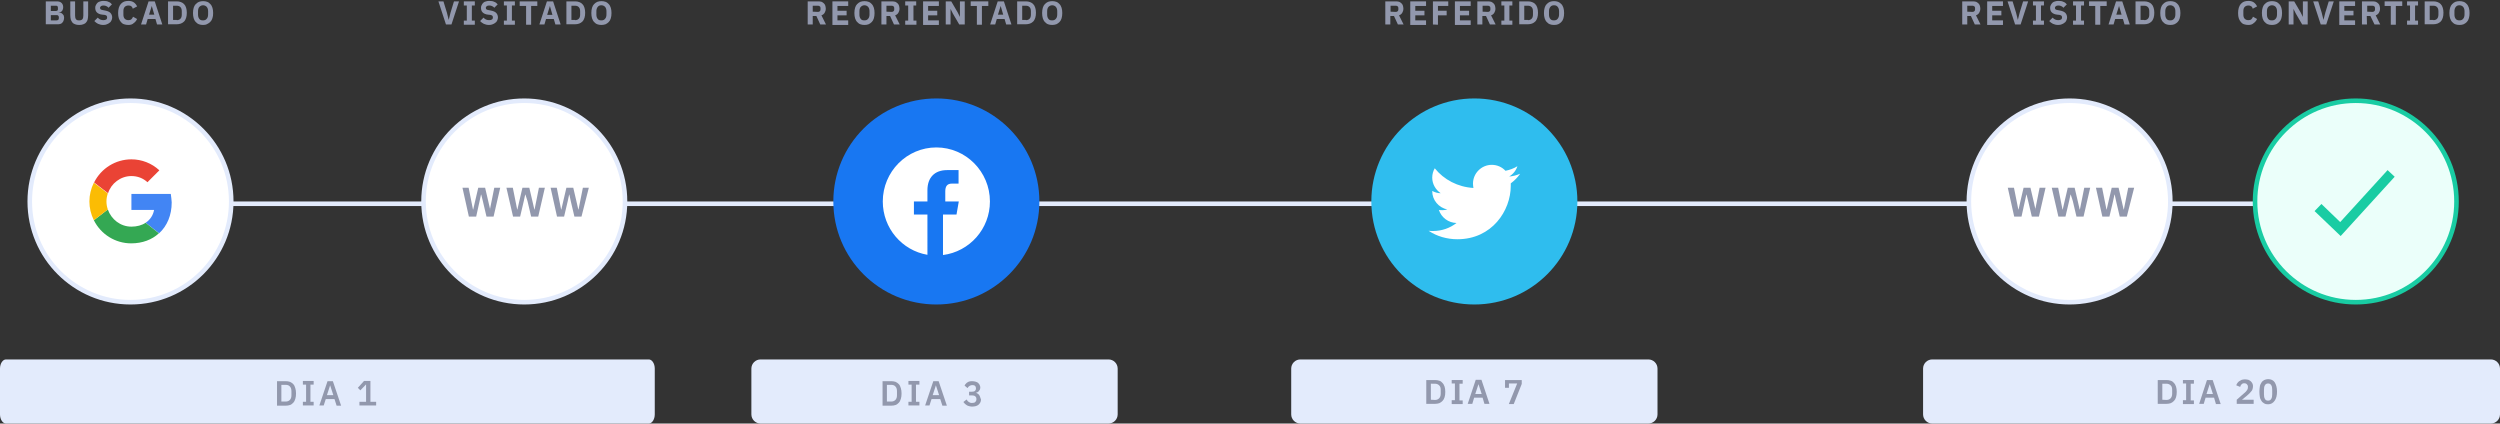 <?xml version="1.0" encoding="utf-8"?>
<!-- Generator: Adobe Illustrator 23.1.1, SVG Export Plug-In . SVG Version: 6.00 Build 0)  -->
<svg version="1.1" id="Layer_1" xmlns="http://www.w3.org/2000/svg" xmlns:xlink="http://www.w3.org/1999/xlink" x="0px" y="0px"
	 viewBox="0 0 1092 185" style="enable-background:new 0 0 1092 185;" xml:space="preserve">
<rect x="0" y="0" width="1092" height="185" fill="#333333" stroke="none"/>
<style type="text/css">
	.st0{fill:#E3EBFC;}
	.st1{fill-rule:evenodd;clip-rule:evenodd;fill:#2FBDEE;}
	.st2{fill:#FFFFFF;}
	.st3{fill-rule:evenodd;clip-rule:evenodd;fill:#FFFFFF;stroke:#E3EBFC;stroke-width:2;}
	.st4{fill-rule:evenodd;clip-rule:evenodd;fill:#9298AD;}
	.st5{fill-rule:evenodd;clip-rule:evenodd;fill:#EBFFFA;stroke:#19CCA3;stroke-width:2;}
	.st6{fill:#19CCA3;}
	.st7{fill-rule:evenodd;clip-rule:evenodd;fill:#1877F2;}
	.st8{fill-rule:evenodd;clip-rule:evenodd;fill:#FFFFFF;}
	.st9{fill:#4285F4;}
	.st10{fill:#34A853;}
	.st11{fill:#FBBC04;}
	.st12{fill:#EA4335;}
	.st13{fill:#9298AD;}
</style>
<g>
	<title>Group</title>
	<desc>Created with Sketch.</desc>
	<g id="Page-1">
		<g id="Attribution" transform="translate(-88, -598)">
			<g id="Group" transform="translate(100, 598)">
				<g id="Group-12" transform="translate(0, 43)">
					<g id="TIMELINE">
						<rect id="Rectangle-40" x="51" y="45" class="st0" width="974" height="2"/>
						<g id="Group-9" transform="translate(552, 0)">
							<path id="Rectangle-39-Copy" class="st0" d="M4,114h152c2.2,0,4,1.8,4,4v20c0,2.2-1.8,4-4,4H4c-2.2,0-4-1.8-4-4v-20
								C0,115.8,1.8,114,4,114z"/>
							<g id="Group-3" transform="translate(35, 0)">
								<g id="Oval-16-Copy">
									<g>
										<circle class="st1" cx="45" cy="45" r="45"/>
									</g>
								</g>
								<g id="twitter" transform="translate(25, 29)">
									<path id="Shape" class="st2" d="M35.9,8.1c0,0.4,0,0.7,0,1.1c0,10.8-8.2,23.3-23.3,23.3c-4.6,0-9-1.3-12.6-3.7
										c0.7,0.1,1.3,0.1,2,0.1c3.8,0,7.4-1.3,10.2-3.5c-3.6-0.1-6.6-2.4-7.7-5.7c0.5,0.1,1,0.1,1.5,0.1c0.7,0,1.5-0.1,2.2-0.3
										c-3.8-0.8-6.6-4.1-6.6-8v-0.1c1.1,0.6,2.4,1,3.7,1c-2.2-1.5-3.7-4-3.7-6.8c0-1.5,0.4-2.9,1.1-4.1c4,5,10.1,8.2,16.9,8.6
										c-0.1-0.6-0.2-1.2-0.2-1.9c0-4.5,3.7-8.2,8.2-8.2c2.4,0,4.5,1,6,2.6c1.9-0.4,3.6-1,5.2-2c-0.6,1.9-1.9,3.5-3.6,4.5
										C36.9,5,38.5,4.5,40,3.9C38.9,5.5,37.5,6.9,35.9,8.1z"/>
								</g>
							</g>
						</g>
						<g id="Group-10" transform="translate(828, 0)">
							<path id="Rectangle-39-Copy-2" class="st0" d="M4,114h244c2.2,0,4,1.8,4,4v20c0,2.2-1.8,4-4,4H4c-2.2,0-4-1.8-4-4v-20
								C0,115.8,1.8,114,4,114z"/>
							<g id="Group-6-Copy" transform="translate(19, 0)">
								<g id="Oval-16-Copy-3">
									<circle class="st3" cx="45" cy="45" r="44"/>
								</g>
								<path id="WWW" class="st4" d="M20.8,51.6L18,39h2.7l1.2,6l0.7,3.5h0.1l0.8-3.5l1.4-6h3l1.4,6l0.8,3.5H30l0.7-3.5l1.2-6h2.6
									l-2.9,12.6h-3.1l-1.6-6.8L26.2,42h-0.1l-0.6,2.8L24,51.6H20.8z M40.1,51.6L37.2,39H40l1.2,6l0.7,3.5H42l0.8-3.5l1.4-6h3
									l1.4,6l0.8,3.5h0.1l0.7-3.5l1.2-6H54l-2.9,12.6H48l-1.6-6.8L45.5,42h-0.1l-0.6,2.8l-1.6,6.8H40.1z M59.3,51.6L56.5,39h2.7
									l1.2,6l0.7,3.5h0.1L62,45l1.4-6h3l1.4,6l0.8,3.5h0.1l0.7-3.5l1.2-6h2.6L70,51.6h-3.1l-1.6-6.8L64.7,42h-0.1L64,44.8
									l-1.6,6.8H59.3z"/>
							</g>
							<g id="Group-6-Copy-2" transform="translate(144, 0)">
								<g>
									<circle class="st5" cx="45" cy="45" r="44"/>
								</g>
								<g transform="translate(23, 22)">
									<g id="Path-4">
										<polygon class="st6" points="15.2,32 35.9,9.3 39,12.2 15.4,38.1 4,27.2 7,24.1 										"/>
									</g>
								</g>
							</g>
						</g>
						<g id="Group-6" transform="translate(172, 0)">
							<g>
								<circle class="st3" cx="45" cy="45" r="44"/>
							</g>
							<path class="st4" d="M20.8,51.6L18,39h2.7l1.2,6l0.7,3.5h0.1l0.8-3.5l1.4-6h3l1.4,6l0.8,3.5H30l0.7-3.5l1.2-6h2.6l-2.9,12.6
								h-3.1l-1.6-6.8L26.2,42h-0.1l-0.6,2.8L24,51.6H20.8z M40.1,51.6L37.2,39H40l1.2,6l0.7,3.5H42l0.8-3.5l1.4-6h3l1.4,6l0.8,3.5
								h0.1l0.7-3.5l1.2-6H54l-2.9,12.6H48l-1.6-6.8L45.5,42h-0.1l-0.6,2.8l-1.6,6.8H40.1z M59.3,51.6L56.5,39h2.7l1.2,6l0.7,3.5
								h0.1L62,45l1.4-6h3l1.4,6l0.8,3.5h0.1l0.7-3.5l1.2-6h2.6L70,51.6h-3.1l-1.6-6.8L64.7,42h-0.1L64,44.8l-1.6,6.8H59.3z"/>
						</g>
						<g id="Group-8">
							<g id="Group-7">
								<g id="Oval-16">
									<circle class="st3" cx="45" cy="45" r="44"/>
								</g>
							</g>
							<g id="Group-5" transform="translate(352, 0)">
								<g id="Oval-16-Copy-2">
									<g>
										<circle class="st7" cx="45" cy="45" r="45"/>
									</g>
								</g>
							</g>
						</g>
					</g>
				</g>
			</g>
		</g>
	</g>
	<path class="st8" d="M411.9,111.4c11.6-1.5,20.5-11.4,20.5-23.4c0-13-10.5-23.6-23.4-23.6S385.6,75,385.6,88
		c0,11.7,8.4,21.4,19.5,23.3V93.7h-5.9V88h5.9v-4.9c0-5.5,3.1-8.8,8.6-8.8h5v5.9h-2.9c-2.1,0-2.9,1.2-2.9,3.4V88h5.9l-1,5.7h-5.9
		L411.9,111.4L411.9,111.4z M409.1,111.6H409C409,111.6,409,111.6,409.1,111.6C409,111.6,409,111.6,409.1,111.6z"/>
	<path class="st9" d="M74.6,84.7H57.4v7h9.9c-0.4,2.3-1.7,4.3-3.7,5.6l0,0l0,0l5.9,4.6C73,98.7,75,94,75,88.4
		C74.9,87.2,74.8,85.9,74.6,84.7z"/>
	<path class="st10" d="M63.6,97.3C62,98.4,59.8,99,57.4,99c-4.8,0-8.8-3.2-10.3-7.5l0,0L41,96.2c3.1,6.2,9.4,10.1,16.3,10.1
		c4.9,0,9.1-1.6,12.1-4.4L63.6,97.3z"/>
	<path class="st11" d="M41,79.8C38.4,85,38.4,91,41,96.2l6.1-4.7c-0.8-2.3-0.8-4.7,0-7L41,79.8z"/>
	<path class="st12" d="M57.4,76.9c2.6,0,5.1,0.9,7,2.7l5.2-5.2c-3.3-3.1-7.7-4.8-12.2-4.8c-6.9,0-13.2,3.9-16.3,10.1l6.1,4.7
		C48.5,80.2,52.6,76.9,57.4,76.9z"/>
</g>
<g>
	<path class="st13" d="M20,0.6h4.9c0.8,0,1.5,0.2,2,0.7s0.7,1.1,0.7,1.9c0,0.4-0.1,0.7-0.2,1S27.2,4.7,27,4.9s-0.4,0.3-0.6,0.4
		s-0.5,0.1-0.7,0.1v0.1c0.2,0,0.5,0,0.8,0.1S27,5.8,27.2,6s0.4,0.4,0.6,0.7C27.9,7,28,7.4,28,7.8c0,0.4-0.1,0.8-0.2,1.1
		c-0.1,0.4-0.3,0.7-0.5,0.9c-0.2,0.3-0.5,0.5-0.8,0.6s-0.7,0.2-1,0.2H20V0.6z M22.2,4.8h2.2c0.3,0,0.5-0.1,0.7-0.2
		c0.2-0.2,0.2-0.4,0.2-0.7V3.4c0-0.3-0.1-0.5-0.2-0.7c-0.2-0.2-0.4-0.2-0.7-0.2h-2.2V4.8z M22.2,8.9h2.5c0.3,0,0.5-0.1,0.7-0.2
		c0.2-0.2,0.3-0.4,0.3-0.7V7.5c0-0.3-0.1-0.5-0.3-0.7c-0.2-0.2-0.4-0.2-0.7-0.2h-2.5V8.9z"/>
	<path class="st13" d="M32.8,0.6v6.2c0,0.7,0.1,1.2,0.4,1.6c0.3,0.4,0.7,0.5,1.4,0.5s1.1-0.2,1.4-0.5c0.3-0.4,0.4-0.9,0.4-1.6V0.6
		h2.1v6c0,0.7-0.1,1.4-0.2,1.9c-0.1,0.5-0.4,1-0.7,1.3c-0.3,0.4-0.7,0.6-1.2,0.8s-1.1,0.3-1.8,0.3s-1.3-0.1-1.8-0.3
		s-0.9-0.4-1.2-0.8c-0.3-0.4-0.5-0.8-0.7-1.3c-0.1-0.5-0.2-1.2-0.2-1.9v-6C30.7,0.6,32.8,0.6,32.8,0.6z"/>
	<path class="st13" d="M45.1,10.9c-0.9,0-1.6-0.2-2.3-0.5c-0.6-0.3-1.1-0.7-1.6-1.2l1.5-1.5c0.7,0.8,1.5,1.1,2.5,1.1
		c0.5,0,0.9-0.1,1.2-0.3s0.4-0.5,0.4-0.9c0-0.3-0.1-0.5-0.2-0.7c-0.2-0.2-0.5-0.3-0.9-0.4l-1-0.1c-1.1-0.1-1.9-0.5-2.4-1
		s-0.7-1.2-0.7-2c0-0.5,0.1-0.9,0.3-1.2c0.2-0.4,0.4-0.7,0.7-1s0.7-0.5,1.2-0.6c0.5-0.2,1-0.2,1.6-0.2c0.8,0,1.4,0.1,2,0.4
		C48,1,48.5,1.4,48.9,1.9l-1.5,1.5c-0.2-0.3-0.5-0.5-0.9-0.7c-0.3-0.2-0.8-0.3-1.3-0.3s-0.9,0.1-1.1,0.3c-0.2,0.2-0.4,0.4-0.4,0.7
		S43.8,4,44,4.1s0.5,0.3,0.9,0.3l1,0.2c1,0.2,1.8,0.5,2.3,1s0.8,1.2,0.8,2c0,0.5-0.1,0.9-0.3,1.3s-0.4,0.8-0.8,1
		c-0.3,0.3-0.7,0.5-1.2,0.7C46.3,10.8,45.8,10.9,45.1,10.9z"/>
	<path class="st13" d="M56.1,10.9c-0.7,0-1.3-0.1-1.9-0.3c-0.6-0.2-1-0.5-1.4-1s-0.7-1-0.9-1.6s-0.3-1.4-0.3-2.3s0.1-1.6,0.3-2.3
		s0.5-1.2,0.9-1.7c0.4-0.4,0.9-0.8,1.4-1c0.6-0.2,1.2-0.3,1.9-0.3c0.9,0,1.7,0.2,2.3,0.6s1.1,1,1.5,1.8l-1.9,1
		c-0.1-0.4-0.3-0.8-0.6-1c-0.3-0.3-0.7-0.4-1.3-0.4S54.9,2.6,54.5,3s-0.6,1-0.6,1.8v1.6c0,0.8,0.2,1.4,0.6,1.8
		c0.4,0.4,0.9,0.6,1.6,0.6c0.5,0,1-0.1,1.3-0.4c0.3-0.3,0.6-0.7,0.7-1.1l1.8,1c-0.4,0.8-0.9,1.4-1.5,1.8
		C57.8,10.7,57,10.9,56.1,10.9z"/>
	<path class="st13" d="M68.6,10.7l-0.7-2.4h-3.4l-0.7,2.4h-2.2l3.3-10.1h2.7l3.3,10.1C70.9,10.7,68.6,10.7,68.6,10.7z M66.3,2.6
		L66.3,2.6l-1.2,3.8h2.3L66.3,2.6z"/>
	<path class="st13" d="M73.4,0.6h3.8c0.7,0,1.3,0.1,1.8,0.3c0.6,0.2,1,0.5,1.4,0.9s0.7,0.9,0.9,1.6c0.2,0.6,0.3,1.4,0.3,2.2
		s-0.1,1.6-0.3,2.2c-0.2,0.6-0.5,1.2-0.9,1.6c-0.4,0.4-0.9,0.7-1.4,0.9c-0.6,0.2-1.2,0.3-1.8,0.3h-3.8V0.6z M77.2,8.8
		c0.7,0,1.2-0.2,1.6-0.6c0.4-0.4,0.6-1,0.6-1.8V4.9c0-0.8-0.2-1.4-0.6-1.8s-0.9-0.6-1.6-0.6h-1.6v6.2h1.6V8.8z"/>
	<path class="st13" d="M88.7,10.9c-0.7,0-1.3-0.1-1.8-0.3c-0.6-0.2-1-0.6-1.4-1s-0.7-1-0.9-1.6c-0.2-0.7-0.3-1.4-0.3-2.3
		s0.1-1.6,0.3-2.3c0.2-0.7,0.5-1.2,0.9-1.6s0.9-0.8,1.4-1c0.6-0.2,1.2-0.3,1.8-0.3s1.3,0.1,1.8,0.3c0.6,0.2,1,0.6,1.4,1
		s0.7,1,0.9,1.6c0.2,0.7,0.3,1.4,0.3,2.3S93,7.3,92.8,7.9c-0.2,0.7-0.5,1.2-0.9,1.6s-0.9,0.8-1.4,1C90,10.8,89.4,10.9,88.7,10.9z
		 M88.7,8.9c0.7,0,1.2-0.2,1.6-0.7c0.4-0.4,0.6-1.1,0.6-1.9V4.9c0-0.8-0.2-1.4-0.6-1.9c-0.4-0.4-0.9-0.7-1.6-0.7S87.5,2.6,87.1,3
		s-0.6,1.1-0.6,1.9v1.5c0,0.8,0.2,1.4,0.6,1.9S88,8.9,88.7,8.9z"/>
</g>
<g>
	<path class="st13" d="M194.8,10.7l-3.3-10.1h2.2l1.5,4.9l0.8,3.2l0,0l0.8-3.2l1.5-4.9h2.2l-3.3,10.1
		C197.2,10.7,194.8,10.7,194.8,10.7z"/>
	<path class="st13" d="M202.6,10.7V9h1.3V2.4h-1.3V0.6h4.8v1.8h-1.3V9h1.3v1.8h-4.8V10.7z"/>
	<path class="st13" d="M213.6,10.9c-0.9,0-1.6-0.2-2.3-0.5c-0.6-0.3-1.1-0.7-1.6-1.2l1.5-1.5c0.7,0.8,1.5,1.1,2.5,1.1
		c0.5,0,0.9-0.1,1.2-0.3s0.4-0.5,0.4-0.9c0-0.3-0.1-0.5-0.2-0.7c-0.2-0.2-0.5-0.3-0.9-0.4l-1-0.1c-1.1-0.1-1.9-0.5-2.4-1
		s-0.7-1.2-0.7-2c0-0.5,0.1-0.9,0.3-1.2c0.2-0.4,0.4-0.7,0.7-1s0.7-0.5,1.2-0.6c0.5-0.2,1-0.2,1.6-0.2c0.8,0,1.4,0.1,2,0.4
		c0.6,0.2,1.1,0.6,1.5,1.1l-1.5,1.5c-0.2-0.3-0.5-0.5-0.9-0.7c-0.3-0.2-0.8-0.3-1.3-0.3s-0.9,0.1-1.1,0.3c-0.2,0.2-0.4,0.4-0.4,0.7
		s0.1,0.6,0.3,0.7s0.5,0.3,0.9,0.3l1,0.2c1,0.2,1.8,0.5,2.3,1s0.8,1.2,0.8,2c0,0.5-0.1,0.9-0.3,1.3s-0.4,0.8-0.8,1
		c-0.3,0.3-0.7,0.5-1.2,0.7C214.8,10.8,214.2,10.9,213.6,10.9z"/>
	<path class="st13" d="M220.1,10.7V9h1.3V2.4h-1.3V0.6h4.8v1.8h-1.3V9h1.3v1.8h-4.8V10.7z"/>
	<path class="st13" d="M232,2.6v8.2h-2.2V2.6H227v-2h7.7v2H232z"/>
	<path class="st13" d="M242.6,10.7l-0.7-2.4h-3.4l-0.7,2.4h-2.2l3.3-10.1h2.7l3.3,10.1C244.9,10.7,242.6,10.7,242.6,10.7z
		 M240.2,2.6L240.2,2.6L239,6.5h2.3L240.2,2.6z"/>
	<path class="st13" d="M247.4,0.6h3.8c0.7,0,1.3,0.1,1.8,0.3c0.6,0.2,1,0.5,1.4,0.9s0.7,0.9,0.9,1.6c0.2,0.6,0.3,1.4,0.3,2.2
		s-0.1,1.6-0.3,2.2s-0.5,1.2-0.9,1.6c-0.4,0.4-0.9,0.7-1.4,0.9c-0.6,0.2-1.2,0.3-1.8,0.3h-3.8V0.6z M251.2,8.8
		c0.7,0,1.2-0.2,1.6-0.6c0.4-0.4,0.6-1,0.6-1.8V4.9c0-0.8-0.2-1.4-0.6-1.8c-0.4-0.4-0.9-0.6-1.6-0.6h-1.6v6.2h1.6V8.8z"/>
	<path class="st13" d="M262.7,10.9c-0.7,0-1.3-0.1-1.8-0.3c-0.6-0.2-1-0.6-1.4-1s-0.7-1-0.9-1.6c-0.2-0.7-0.3-1.4-0.3-2.3
		s0.1-1.6,0.3-2.3c0.2-0.7,0.5-1.2,0.9-1.6s0.9-0.8,1.4-1c0.6-0.2,1.2-0.3,1.8-0.3s1.3,0.1,1.8,0.3c0.6,0.2,1,0.6,1.4,1
		s0.7,1,0.9,1.6c0.2,0.7,0.3,1.4,0.3,2.3S267,7.3,266.8,8s-0.5,1.2-0.9,1.6c-0.4,0.4-0.9,0.8-1.4,1
		C263.9,10.8,263.3,10.9,262.7,10.9z M262.7,8.9c0.7,0,1.2-0.2,1.6-0.7c0.4-0.4,0.6-1.1,0.6-1.9V4.9c0-0.8-0.2-1.4-0.6-1.9
		c-0.4-0.4-0.9-0.7-1.6-0.7s-1.2,0.2-1.6,0.7s-0.6,1.1-0.6,1.9v1.5c0,0.8,0.2,1.4,0.6,1.9S262,8.9,262.7,8.9z"/>
</g>
<g>
	<path class="st13" d="M355,10.7h-2.2V0.6h4.8c0.5,0,0.9,0.1,1.3,0.2c0.4,0.2,0.7,0.4,1,0.7s0.5,0.6,0.6,1s0.2,0.8,0.2,1.3
		c0,0.7-0.2,1.3-0.5,1.8s-0.8,0.9-1.4,1.1l2,4h-2.5L356.6,7H355V10.7z M357.3,5.2c0.3,0,0.6-0.1,0.8-0.3c0.2-0.2,0.3-0.4,0.3-0.7
		V3.5c0-0.3-0.1-0.6-0.3-0.7c-0.2-0.2-0.4-0.3-0.8-0.3H355v2.6L357.3,5.2L357.3,5.2z"/>
	<path class="st13" d="M363.6,10.7V0.6h6.9v2h-4.7v2.1h4v2h-4v2.2h4.7v2h-6.9V10.7z"/>
	<path class="st13" d="M377.6,10.9c-0.7,0-1.3-0.1-1.8-0.3c-0.6-0.2-1-0.6-1.4-1s-0.7-1-0.9-1.6c-0.2-0.7-0.3-1.4-0.3-2.3
		s0.1-1.6,0.3-2.3c0.2-0.7,0.5-1.2,0.9-1.6s0.9-0.8,1.4-1c0.6-0.2,1.2-0.3,1.8-0.3s1.3,0.1,1.8,0.3c0.6,0.2,1,0.6,1.4,1
		s0.7,1,0.9,1.6c0.2,0.7,0.3,1.4,0.3,2.3s-0.1,1.6-0.3,2.3c-0.2,0.7-0.5,1.2-0.9,1.6c-0.4,0.4-0.9,0.8-1.4,1S378.3,10.9,377.6,10.9z
		 M377.6,8.9c0.7,0,1.2-0.2,1.6-0.7c0.4-0.4,0.6-1.1,0.6-1.9V4.9c0-0.8-0.2-1.4-0.6-1.9c-0.4-0.4-0.9-0.7-1.6-0.7S376.4,2.6,376,3
		s-0.6,1.1-0.6,1.9v1.5c0,0.8,0.2,1.4,0.6,1.9S376.9,8.9,377.6,8.9z"/>
	<path class="st13" d="M387.2,10.7H385V0.6h4.8c0.5,0,0.9,0.1,1.3,0.2c0.4,0.2,0.7,0.4,1,0.7s0.5,0.6,0.6,1s0.2,0.8,0.2,1.3
		c0,0.7-0.2,1.3-0.5,1.8s-0.8,0.9-1.4,1.1l2,4h-2.5L388.8,7h-1.6L387.2,10.7L387.2,10.7z M389.5,5.2c0.3,0,0.6-0.1,0.8-0.3
		c0.2-0.2,0.3-0.4,0.3-0.7V3.5c0-0.3-0.1-0.6-0.3-0.7c-0.2-0.2-0.4-0.3-0.8-0.3h-2.3v2.6L389.5,5.2L389.5,5.2z"/>
	<path class="st13" d="M395.4,10.7V9h1.3V2.4h-1.3V0.6h4.8v1.8H399V9h1.3v1.8h-4.9V10.7z"/>
	<path class="st13" d="M403.2,10.7V0.6h6.9v2h-4.7v2.1h4v2h-4v2.2h4.7v2h-6.9V10.7z"/>
	<path class="st13" d="M416.2,5.9l-1-2l0,0v6.8h-2.1V0.6h2.4l2.8,4.8l1,2l0,0V0.6h2.1v10.1H419L416.2,5.9z"/>
	<path class="st13" d="M428.9,2.6v8.2h-2.2V2.6H424v-2h7.7v2H428.9z"/>
	<path class="st13" d="M439.5,10.7l-0.7-2.4h-3.4l-0.7,2.4h-2.2l3.3-10.1h2.7l3.3,10.1C441.8,10.7,439.5,10.7,439.5,10.7z
		 M437.1,2.6L437.1,2.6l-1.2,3.8h2.3L437.1,2.6z"/>
	<path class="st13" d="M444.3,0.6h3.8c0.7,0,1.3,0.1,1.8,0.3c0.6,0.2,1,0.5,1.4,0.9s0.7,0.9,0.9,1.6c0.2,0.6,0.3,1.4,0.3,2.2
		s-0.1,1.6-0.3,2.2c-0.2,0.6-0.5,1.2-0.9,1.6c-0.4,0.4-0.9,0.7-1.4,0.9c-0.6,0.2-1.2,0.3-1.8,0.3h-3.8V0.6z M448.1,8.8
		c0.7,0,1.2-0.2,1.6-0.6c0.4-0.4,0.6-1,0.6-1.8V4.9c0-0.8-0.2-1.4-0.6-1.8s-0.9-0.6-1.6-0.6h-1.6v6.2h1.6V8.8z"/>
	<path class="st13" d="M459.6,10.9c-0.7,0-1.3-0.1-1.8-0.3c-0.6-0.2-1-0.6-1.4-1s-0.7-1-0.9-1.6c-0.2-0.7-0.3-1.4-0.3-2.3
		s0.1-1.6,0.3-2.3c0.2-0.7,0.5-1.2,0.9-1.6s0.9-0.8,1.4-1c0.6-0.2,1.2-0.3,1.8-0.3s1.3,0.1,1.8,0.3c0.6,0.2,1,0.6,1.4,1
		s0.7,1,0.9,1.6c0.2,0.7,0.3,1.4,0.3,2.3s-0.1,1.6-0.3,2.3c-0.2,0.7-0.5,1.2-0.9,1.6c-0.4,0.4-0.9,0.8-1.4,1
		C460.8,10.8,460.2,10.9,459.6,10.9z M459.6,8.9c0.7,0,1.2-0.2,1.6-0.7c0.4-0.4,0.6-1.1,0.6-1.9V4.9c0-0.8-0.2-1.4-0.6-1.9
		c-0.4-0.4-0.9-0.7-1.6-0.7S458.4,2.6,458,3s-0.6,1.1-0.6,1.9v1.5c0,0.8,0.2,1.4,0.6,1.9S458.9,8.9,459.6,8.9z"/>
</g>
<g>
	<path class="st13" d="M607.3,10.7h-2.2V0.6h4.8c0.5,0,0.9,0.1,1.3,0.2c0.4,0.2,0.7,0.4,1,0.7s0.5,0.6,0.6,1s0.2,0.8,0.2,1.3
		c0,0.7-0.2,1.3-0.5,1.8s-0.8,0.9-1.4,1.1l2,4h-2.5L608.9,7h-1.6L607.3,10.7L607.3,10.7z M609.7,5.2c0.3,0,0.6-0.1,0.8-0.3
		c0.2-0.2,0.3-0.4,0.3-0.7V3.5c0-0.3-0.1-0.6-0.3-0.7c-0.2-0.2-0.4-0.3-0.8-0.3h-2.3v2.6L609.7,5.2L609.7,5.2z"/>
	<path class="st13" d="M616,10.7V0.6h6.9v2h-4.7v2.1h4v2h-4v2.2h4.7v2H616V10.7z"/>
	<path class="st13" d="M625.9,10.7V0.6h6.7v2h-4.5v2.1h3.8v2h-3.8v4.1L625.9,10.7L625.9,10.7z"/>
	<path class="st13" d="M635.5,10.7V0.6h6.9v2h-4.7v2.1h4v2h-4v2.2h4.7v2h-6.9V10.7z"/>
	<path class="st13" d="M647.5,10.7h-2.2V0.6h4.8c0.5,0,0.9,0.1,1.3,0.2c0.4,0.2,0.7,0.4,1,0.7s0.5,0.6,0.6,1s0.2,0.8,0.2,1.3
		c0,0.7-0.2,1.3-0.5,1.8s-0.8,0.9-1.4,1.1l2,4h-2.5L649.1,7h-1.6V10.7z M649.9,5.2c0.3,0,0.6-0.1,0.8-0.3c0.2-0.2,0.3-0.4,0.3-0.7
		V3.5c0-0.3-0.1-0.6-0.3-0.7c-0.2-0.2-0.4-0.3-0.8-0.3h-2.3v2.6L649.9,5.2L649.9,5.2z"/>
	<path class="st13" d="M655.8,10.7V9h1.3V2.4h-1.3V0.6h4.8v1.8h-1.3V9h1.3v1.8h-4.8V10.7z"/>
	<path class="st13" d="M663.6,0.6h3.8c0.7,0,1.3,0.1,1.8,0.3c0.6,0.2,1,0.5,1.4,0.9s0.7,0.9,0.9,1.6c0.2,0.6,0.3,1.4,0.3,2.2
		s-0.1,1.6-0.3,2.2S671,9,670.6,9.4s-0.9,0.7-1.4,0.9c-0.6,0.2-1.2,0.3-1.8,0.3h-3.8V0.6z M667.4,8.8c0.7,0,1.2-0.2,1.6-0.6
		c0.4-0.4,0.6-1,0.6-1.8V4.9c0-0.8-0.2-1.4-0.6-1.8c-0.4-0.4-0.9-0.6-1.6-0.6h-1.6v6.2h1.6V8.8z"/>
	<path class="st13" d="M678.8,10.9c-0.7,0-1.3-0.1-1.8-0.3c-0.6-0.2-1-0.6-1.4-1s-0.7-1-0.9-1.6c-0.2-0.7-0.3-1.4-0.3-2.3
		s0.1-1.6,0.3-2.3s0.5-1.2,0.9-1.6s0.9-0.8,1.4-1s1.2-0.3,1.8-0.3s1.3,0.1,1.8,0.3s1,0.6,1.4,1s0.7,1,0.9,1.6
		c0.2,0.7,0.3,1.4,0.3,2.3s-0.1,1.6-0.3,2.3s-0.5,1.2-0.9,1.6c-0.4,0.4-0.9,0.8-1.4,1S679.5,10.9,678.8,10.9z M678.8,8.9
		c0.7,0,1.2-0.2,1.6-0.7s0.6-1.1,0.6-1.9V4.9c0-0.8-0.2-1.4-0.6-1.9s-0.9-0.7-1.6-0.7s-1.2,0.2-1.6,0.7s-0.6,1.1-0.6,1.9v1.5
		c0,0.8,0.2,1.4,0.6,1.9S678.1,8.9,678.8,8.9z"/>
</g>
<g>
	<path class="st13" d="M859.3,10.7h-2.2V0.6h4.8c0.5,0,0.9,0.1,1.3,0.2c0.4,0.2,0.7,0.4,1,0.7s0.5,0.6,0.6,1s0.2,0.8,0.2,1.3
		c0,0.7-0.2,1.3-0.5,1.8s-0.8,0.9-1.4,1.1l2,4h-2.5L860.9,7h-1.6L859.3,10.7L859.3,10.7z M861.6,5.2c0.3,0,0.6-0.1,0.8-0.3
		c0.2-0.2,0.3-0.4,0.3-0.7V3.5c0-0.3-0.1-0.6-0.3-0.7s-0.4-0.3-0.8-0.3h-2.3v2.6L861.6,5.2L861.6,5.2z"/>
	<path class="st13" d="M868,10.7V0.6h6.9v2h-4.7v2.1h4v2h-4v2.2h4.7v2H868V10.7z"/>
	<path class="st13" d="M880.2,10.7l-3.3-10.1h2.2l1.5,4.9l0.8,3.2l0,0l0.8-3.2l1.5-4.9h2.2l-3.3,10.1
		C882.6,10.7,880.2,10.7,880.2,10.7z"/>
	<path class="st13" d="M888,10.7V9h1.3V2.4H888V0.6h4.8v1.8h-1.3V9h1.3v1.8H888V10.7z"/>
	<path class="st13" d="M899,10.9c-0.9,0-1.6-0.2-2.3-0.5c-0.6-0.3-1.1-0.7-1.6-1.2l1.5-1.5c0.7,0.8,1.5,1.1,2.5,1.1
		c0.5,0,0.9-0.1,1.2-0.3s0.4-0.5,0.4-0.9c0-0.3-0.1-0.5-0.2-0.7c-0.2-0.2-0.5-0.3-0.9-0.4l-1-0.1c-1.1-0.1-1.9-0.5-2.4-1
		s-0.7-1.2-0.7-2c0-0.5,0.1-0.9,0.3-1.2c0.2-0.4,0.4-0.7,0.7-1s0.7-0.5,1.2-0.6c0.5-0.2,1-0.2,1.6-0.2c0.8,0,1.4,0.1,2,0.4
		c0.6,0.2,1.1,0.6,1.5,1.1l-1.5,1.5c-0.2-0.3-0.5-0.5-0.9-0.7c-0.3-0.2-0.8-0.3-1.3-0.3s-0.9,0.1-1.1,0.3c-0.2,0.2-0.4,0.4-0.4,0.7
		s0.1,0.6,0.3,0.7s0.5,0.3,0.9,0.3l1,0.2c1,0.2,1.8,0.5,2.3,1s0.8,1.2,0.8,2c0,0.5-0.1,0.9-0.3,1.3s-0.4,0.8-0.8,1
		c-0.3,0.3-0.7,0.5-1.2,0.7C900.2,10.8,899.6,10.9,899,10.9z"/>
	<path class="st13" d="M905.5,10.7V9h1.3V2.4h-1.3V0.6h4.8v1.8H909V9h1.3v1.8h-4.8V10.7z"/>
	<path class="st13" d="M917.4,2.6v8.2h-2.2V2.6h-2.7v-2h7.7v2H917.4z"/>
	<path class="st13" d="M928,10.7l-0.7-2.4h-3.4l-0.7,2.4H921l3.3-10.1h2.7l3.3,10.1C930.3,10.7,928,10.7,928,10.7z M925.6,2.6
		L925.6,2.6l-1.2,3.8h2.3L925.6,2.6z"/>
	<path class="st13" d="M932.8,0.6h3.8c0.7,0,1.3,0.1,1.8,0.3c0.6,0.2,1,0.5,1.4,0.9s0.7,0.9,0.9,1.6c0.2,0.6,0.3,1.4,0.3,2.2
		s-0.1,1.6-0.3,2.2s-0.5,1.2-0.9,1.6c-0.4,0.4-0.9,0.7-1.4,0.9c-0.6,0.2-1.2,0.3-1.8,0.3h-3.8V0.6z M936.6,8.8
		c0.7,0,1.2-0.2,1.6-0.6c0.4-0.4,0.6-1,0.6-1.8V4.9c0-0.8-0.2-1.4-0.6-1.8c-0.4-0.4-0.9-0.6-1.6-0.6H935v6.2h1.6V8.8z"/>
	<path class="st13" d="M948,10.9c-0.7,0-1.3-0.1-1.8-0.3c-0.6-0.2-1-0.6-1.4-1s-0.7-1-0.9-1.6c-0.2-0.7-0.3-1.4-0.3-2.3
		s0.1-1.6,0.3-2.3s0.5-1.2,0.9-1.6s0.9-0.8,1.4-1c0.6-0.2,1.2-0.3,1.8-0.3s1.3,0.1,1.8,0.3c0.6,0.2,1,0.6,1.4,1s0.7,1,0.9,1.6
		c0.2,0.7,0.3,1.4,0.3,2.3s-0.1,1.6-0.3,2.3s-0.5,1.2-0.9,1.6c-0.4,0.4-0.9,0.8-1.4,1S948.7,10.9,948,10.9z M948,8.9
		c0.7,0,1.2-0.2,1.6-0.7c0.4-0.4,0.6-1.1,0.6-1.9V4.9c0-0.8-0.2-1.4-0.6-1.9c-0.4-0.4-0.9-0.7-1.6-0.7s-1.2,0.2-1.6,0.7
		s-0.6,1.1-0.6,1.9v1.5c0,0.8,0.2,1.4,0.6,1.9S947.4,8.9,948,8.9z"/>
</g>
<g>
	<path class="st13" d="M982.1,10.9c-0.7,0-1.3-0.1-1.9-0.3c-0.6-0.2-1-0.5-1.4-1s-0.7-1-0.9-1.6s-0.3-1.4-0.3-2.3s0.1-1.6,0.3-2.3
		s0.5-1.2,0.9-1.7c0.4-0.4,0.9-0.8,1.4-1c0.6-0.2,1.2-0.3,1.9-0.3c0.9,0,1.7,0.2,2.3,0.6s1.1,1,1.5,1.8l-1.9,1
		c-0.1-0.4-0.3-0.8-0.6-1s-0.7-0.4-1.3-0.4s-1.2,0.2-1.6,0.6c-0.4,0.4-0.6,1-0.6,1.8v1.6c0,0.8,0.2,1.4,0.6,1.8
		c0.4,0.4,0.9,0.6,1.6,0.6c0.5,0,1-0.1,1.3-0.4c0.3-0.3,0.6-0.7,0.7-1.1l1.8,1c-0.4,0.8-0.9,1.4-1.5,1.8
		C983.8,10.7,983,10.9,982.1,10.9z"/>
	<path class="st13" d="M992.4,10.9c-0.7,0-1.3-0.1-1.8-0.3c-0.6-0.2-1-0.6-1.4-1s-0.7-1-0.9-1.6c-0.2-0.7-0.3-1.4-0.3-2.3
		s0.1-1.6,0.3-2.3s0.5-1.2,0.9-1.6s0.9-0.8,1.4-1c0.6-0.2,1.2-0.3,1.8-0.3s1.3,0.1,1.8,0.3c0.6,0.2,1,0.6,1.4,1s0.7,1,0.9,1.6
		c0.2,0.7,0.3,1.4,0.3,2.3s-0.1,1.6-0.3,2.3s-0.5,1.2-0.9,1.6c-0.4,0.4-0.9,0.8-1.4,1C993.6,10.8,993,10.9,992.4,10.9z M992.4,8.9
		c0.7,0,1.2-0.2,1.6-0.7c0.4-0.4,0.6-1.1,0.6-1.9V4.9c0-0.8-0.2-1.4-0.6-1.9c-0.4-0.4-0.9-0.7-1.6-0.7s-1.2,0.3-1.6,0.7
		s-0.6,1.1-0.6,1.9v1.5c0,0.8,0.2,1.4,0.6,1.9S991.7,8.9,992.4,8.9z"/>
	<path class="st13" d="M1002.8,5.9l-1-2l0,0v6.8h-2.1V0.6h2.4l2.8,4.8l1,2l0,0V0.6h2.1v10.1h-2.4L1002.8,5.9z"/>
	<path class="st13" d="M1013.7,10.7l-3.3-10.1h2.2l1.5,4.9l0.8,3.2l0,0l0.8-3.2l1.5-4.9h2.2l-3.3,10.1
		C1016.1,10.7,1013.7,10.7,1013.7,10.7z"/>
	<path class="st13" d="M1021.8,10.7V0.6h6.9v2h-4.7v2.1h4v2h-4v2.2h4.7v2h-6.9L1021.8,10.7L1021.8,10.7z"/>
	<path class="st13" d="M1033.9,10.7h-2.2V0.6h4.8c0.5,0,0.9,0.1,1.3,0.2c0.4,0.2,0.7,0.4,1,0.7s0.5,0.6,0.6,1s0.2,0.8,0.2,1.3
		c0,0.7-0.2,1.3-0.5,1.8s-0.8,0.9-1.4,1.1l2,4h-2.5l-1.8-3.7h-1.6L1033.9,10.7L1033.9,10.7z M1036.3,5.2c0.3,0,0.6-0.1,0.8-0.3
		c0.2-0.2,0.3-0.4,0.3-0.7V3.5c0-0.3-0.1-0.6-0.3-0.7c-0.2-0.2-0.4-0.3-0.8-0.3h-2.3v2.6L1036.3,5.2L1036.3,5.2z"/>
	<path class="st13" d="M1046.5,2.6v8.2h-2.2V2.6h-2.7v-2h7.7v2H1046.5z"/>
	<path class="st13" d="M1051.4,10.7V9h1.3V2.4h-1.3V0.6h4.8v1.8h-1.3V9h1.3v1.8h-4.8V10.7z"/>
	<path class="st13" d="M1059.1,0.6h3.8c0.7,0,1.3,0.1,1.8,0.3c0.6,0.2,1,0.5,1.4,0.9s0.7,0.9,0.9,1.6c0.2,0.6,0.3,1.4,0.3,2.2
		s-0.1,1.6-0.3,2.2c-0.2,0.6-0.5,1.2-0.9,1.6c-0.4,0.4-0.9,0.7-1.4,0.9c-0.6,0.2-1.2,0.3-1.8,0.3h-3.8V0.6z M1062.9,8.8
		c0.7,0,1.2-0.2,1.6-0.6c0.4-0.4,0.6-1,0.6-1.8V4.9c0-0.8-0.2-1.4-0.6-1.8s-0.9-0.6-1.6-0.6h-1.6v6.2h1.6V8.8z"/>
	<path class="st13" d="M1074.3,10.9c-0.7,0-1.3-0.1-1.8-0.3c-0.6-0.2-1-0.6-1.4-1s-0.7-1-0.9-1.6c-0.2-0.7-0.3-1.4-0.3-2.3
		s0.1-1.6,0.3-2.3s0.5-1.2,0.9-1.6s0.9-0.8,1.4-1c0.6-0.2,1.2-0.3,1.8-0.3s1.3,0.1,1.8,0.3c0.6,0.2,1,0.6,1.4,1s0.7,1,0.9,1.6
		c0.2,0.7,0.3,1.4,0.3,2.3s-0.1,1.6-0.3,2.3c-0.2,0.7-0.5,1.2-0.9,1.6c-0.4,0.4-0.9,0.8-1.4,1S1075,10.9,1074.3,10.9z M1074.3,8.9
		c0.7,0,1.2-0.2,1.6-0.7c0.4-0.4,0.6-1.1,0.6-1.9V4.9c0-0.8-0.2-1.4-0.6-1.9c-0.4-0.4-0.9-0.7-1.6-0.7s-1.2,0.2-1.6,0.7
		s-0.6,1.1-0.6,1.9v1.5c0,0.8,0.2,1.4,0.6,1.9C1073.1,8.8,1073.8,8.9,1074.3,8.9z"/>
</g>
<g>
	<path class="st13" d="M942.5,166h3.8c0.7,0,1.3,0.1,1.9,0.3c0.6,0.2,1,0.5,1.4,1c0.4,0.4,0.7,1,0.9,1.6s0.3,1.4,0.3,2.3
		s-0.1,1.6-0.3,2.3s-0.5,1.2-0.9,1.6c-0.4,0.4-0.9,0.8-1.4,1c-0.6,0.2-1.2,0.3-1.9,0.3h-3.8V166z M946.3,174.7
		c0.7,0,1.3-0.2,1.8-0.7c0.4-0.4,0.7-1.1,0.7-2v-1.7c0-0.9-0.2-1.6-0.7-2c-0.4-0.4-1-0.7-1.8-0.7h-1.8v7L946.3,174.7L946.3,174.7z"
		/>
	<path class="st13" d="M953.5,176.4v-1.6h1.4v-7.3h-1.4V166h4.8v1.6h-1.4v7.3h1.4v1.6h-4.8V176.4z"/>
	<path class="st13" d="M967.9,176.4l-0.8-2.7h-3.7l-0.8,2.7h-2L964,166h2.5l3.5,10.5h-2.1V176.4z M965.2,167.8L965.2,167.8l-1.4,4.3
		h2.8L965.2,167.8z"/>
	<path class="st13" d="M984.2,176.4H977v-1.8l3.3-2.9c0.6-0.5,1-0.9,1.2-1.3c0.3-0.4,0.4-0.8,0.4-1.3v-0.2c0-0.5-0.2-0.8-0.5-1.1
		s-0.7-0.4-1.1-0.4c-0.5,0-1,0.2-1.2,0.5c-0.3,0.3-0.5,0.7-0.6,1.1l-1.7-0.7c0.1-0.4,0.3-0.7,0.5-1s0.5-0.6,0.8-0.8s0.7-0.4,1.1-0.6
		c0.4-0.1,0.9-0.2,1.4-0.2s1,0.1,1.5,0.2c0.4,0.2,0.8,0.4,1.1,0.7s0.5,0.6,0.7,1s0.2,0.8,0.2,1.2s-0.1,0.8-0.2,1.2
		c-0.1,0.4-0.3,0.7-0.6,1s-0.5,0.6-0.8,0.9s-0.7,0.6-1,0.9l-2.2,1.8h5.1v1.8L984.2,176.4L984.2,176.4z"/>
	<path class="st13" d="M990.7,176.6c-0.7,0-1.2-0.1-1.7-0.4s-0.9-0.6-1.2-1.1s-0.6-1-0.7-1.7s-0.2-1.4-0.2-2.3
		c0-0.8,0.1-1.6,0.2-2.3s0.4-1.2,0.7-1.7s0.7-0.8,1.2-1.1c0.5-0.2,1.1-0.4,1.7-0.4c1.3,0,2.3,0.5,2.9,1.4c0.6,1,1,2.3,1,4
		s-0.3,3-1,4S992,176.6,990.7,176.6z M990.7,175c0.7,0,1.1-0.3,1.4-0.8c0.3-0.5,0.4-1.2,0.4-2v-1.9c0-0.9-0.1-1.5-0.4-2
		c-0.3-0.5-0.7-0.8-1.4-0.8s-1.1,0.3-1.4,0.8c-0.3,0.5-0.4,1.2-0.4,2v1.9c0,0.9,0.1,1.5,0.4,2C989.5,174.7,990,175,990.7,175z"/>
</g>
<g>
	<path class="st13" d="M623,166h3.8c0.7,0,1.3,0.1,1.9,0.3c0.6,0.2,1,0.5,1.4,1c0.4,0.4,0.7,1,0.9,1.6s0.3,1.4,0.3,2.3
		s-0.1,1.6-0.3,2.3s-0.5,1.2-0.9,1.6c-0.4,0.4-0.9,0.8-1.4,1c-0.6,0.2-1.2,0.3-1.9,0.3H623V166z M626.8,174.7c0.7,0,1.3-0.2,1.8-0.7
		c0.4-0.4,0.7-1.1,0.7-2v-1.7c0-0.9-0.2-1.6-0.7-2c-0.4-0.4-1-0.7-1.8-0.7H625v7L626.8,174.7L626.8,174.7z"/>
	<path class="st13" d="M634.1,176.4v-1.6h1.4v-7.3h-1.4V166h4.8v1.6h-1.4v7.3h1.4v1.6h-4.8V176.4z"/>
	<path class="st13" d="M648.4,176.4l-0.8-2.7h-3.7l-0.8,2.7h-2l3.5-10.5h2.5l3.5,10.5H648.4z M645.8,167.8L645.8,167.8l-1.4,4.3h2.8
		L645.8,167.8z"/>
	<path class="st13" d="M659.1,176.4l3.6-8.9h-3.6v1.9h-1.7V166h7.3v1.7l-3.5,8.8h-2.1V176.4z"/>
</g>
<path id="Rectangle-39-Copy_1_" class="st0" d="M332.2,157h152c2.2,0,4,1.8,4,4v20c0,2.2-1.8,4-4,4h-152c-2.2,0-4-1.8-4-4v-20
	C328.2,158.8,330,157,332.2,157z"/>
<path id="Rectangle-39" class="st0" d="M2.6,157h280.8c1.4,0,2.6,1.8,2.6,4v20c0,2.2-1.2,4-2.6,4H2.6c-1.4,0-2.6-1.8-2.6-4v-20
	C0,158.8,1.2,157,2.6,157z"/>
<g>
	<path class="st13" d="M392.6,167.8c-0.4-0.4-0.9-0.8-1.4-1c-0.6-0.2-1.2-0.3-1.9-0.3h-3.8v10.7h3.8c0.7,0,1.3-0.1,1.9-0.3
		c0.6-0.2,1-0.6,1.4-1c0.4-0.4,0.7-1,0.9-1.7c0.2-0.7,0.3-1.4,0.3-2.3s-0.1-1.7-0.3-2.3C393.3,168.8,393,168.2,392.6,167.8z
		 M387.4,168.1h1.9c0.7,0,1.4,0.2,1.8,0.7c0.5,0.5,0.7,1.2,0.7,2.1v1.7c0,0.9-0.2,1.6-0.7,2.1c-0.5,0.5-1.1,0.7-1.8,0.7h-1.9V168.1z
		"/>
	<polygon class="st13" points="396.8,168 398.2,168 398.2,175.5 396.8,175.5 396.8,177.1 401.6,177.1 401.6,175.5 400.1,175.5 
		400.1,168 401.6,168 401.6,166.4 396.8,166.4 	"/>
	<path class="st13" d="M407.7,166.4l-3.6,10.7h1.9l0.9-2.8h3.8l0.9,2.8l0,0.1h2l-3.6-10.7H407.7z M410.2,172.6h-2.8l1.4-4.3
		L410.2,172.6z"/>
	<path class="st13" d="M428,173.1c-0.1-0.3-0.3-0.6-0.5-0.8c-0.2-0.2-0.5-0.4-0.7-0.5c-0.2-0.1-0.4-0.2-0.6-0.2
		c0.2-0.1,0.4-0.1,0.6-0.2c0.3-0.1,0.5-0.3,0.7-0.5c0.2-0.2,0.3-0.5,0.5-0.7c0.1-0.3,0.2-0.6,0.2-0.9c0-0.4-0.1-0.8-0.3-1.2
		c-0.2-0.3-0.4-0.6-0.7-0.9c-0.3-0.2-0.7-0.4-1.1-0.5c-0.4-0.1-0.9-0.2-1.4-0.2c-0.4,0-0.8,0-1.2,0.1c-0.3,0.1-0.7,0.2-0.9,0.4
		c-0.3,0.2-0.5,0.3-0.7,0.6c-0.2,0.2-0.4,0.4-0.5,0.7l-0.1,0.1l1.3,1.1l0.1-0.1c0.2-0.4,0.5-0.7,0.9-0.9c0.3-0.2,0.7-0.3,1.2-0.3
		c0.5,0,0.9,0.1,1.1,0.4c0.3,0.2,0.4,0.6,0.4,1v0.1c0,0.4-0.1,0.7-0.4,1c-0.3,0.3-0.8,0.4-1.4,0.4h-1.2v1.6h1.2
		c0.6,0,1.1,0.1,1.5,0.4c0.3,0.3,0.5,0.6,0.5,1.2v0.1c0,0.5-0.2,0.9-0.5,1.2c-0.3,0.3-0.8,0.4-1.4,0.4c-0.3,0-0.5,0-0.8-0.1
		c-0.2-0.1-0.4-0.2-0.6-0.3c-0.2-0.1-0.3-0.3-0.5-0.4c-0.1-0.2-0.3-0.4-0.4-0.6l-0.1-0.1l-1.4,1.1l0.1,0.1c0.2,0.2,0.4,0.5,0.6,0.7
		c0.2,0.2,0.5,0.4,0.8,0.6c0.3,0.2,0.6,0.3,1,0.4c0.4,0.1,0.8,0.2,1.3,0.2c0.6,0,1.1-0.1,1.6-0.2c0.5-0.1,0.9-0.4,1.2-0.6
		c0.3-0.3,0.6-0.6,0.8-1c0.2-0.4,0.3-0.8,0.3-1.3C428.2,173.7,428.1,173.4,428,173.1z"/>
</g>
<g>
	<path class="st13" d="M128.1,167.8c-0.4-0.4-0.9-0.8-1.4-1c-0.6-0.2-1.2-0.3-1.9-0.3H121v10.7h3.8c0.7,0,1.3-0.1,1.9-0.3
		c0.6-0.2,1-0.6,1.4-1c0.4-0.4,0.7-1,0.9-1.7c0.2-0.7,0.3-1.4,0.3-2.3s-0.1-1.7-0.3-2.3C128.8,168.8,128.5,168.2,128.1,167.8z
		 M122.9,168.1h1.9c0.7,0,1.4,0.2,1.8,0.7c0.5,0.5,0.7,1.2,0.7,2.1v1.7c0,0.9-0.2,1.6-0.7,2.1c-0.5,0.5-1.1,0.7-1.8,0.7h-1.9V168.1z
		"/>
	<polygon class="st13" points="132.3,168 133.7,168 133.7,175.5 132.3,175.5 132.3,177.1 137,177.1 137,175.5 135.6,175.5 
		135.6,168 137,168 137,166.4 132.3,166.4 	"/>
	<path class="st13" d="M143.1,166.4l-3.6,10.7h1.9l0.9-2.8h3.8l0.9,2.8l0,0.1h2l-3.6-10.7H143.1z M145.6,172.6h-2.8l1.4-4.3
		L145.6,172.6z"/>
	<polygon class="st13" points="161.8,175.5 161.8,166.4 159,166.4 156.3,169.4 157.4,170.5 159.9,167.9 159.9,175.5 157,175.5 
		157,177.1 164.3,177.1 164.3,175.5 	"/>
</g>
</svg>
